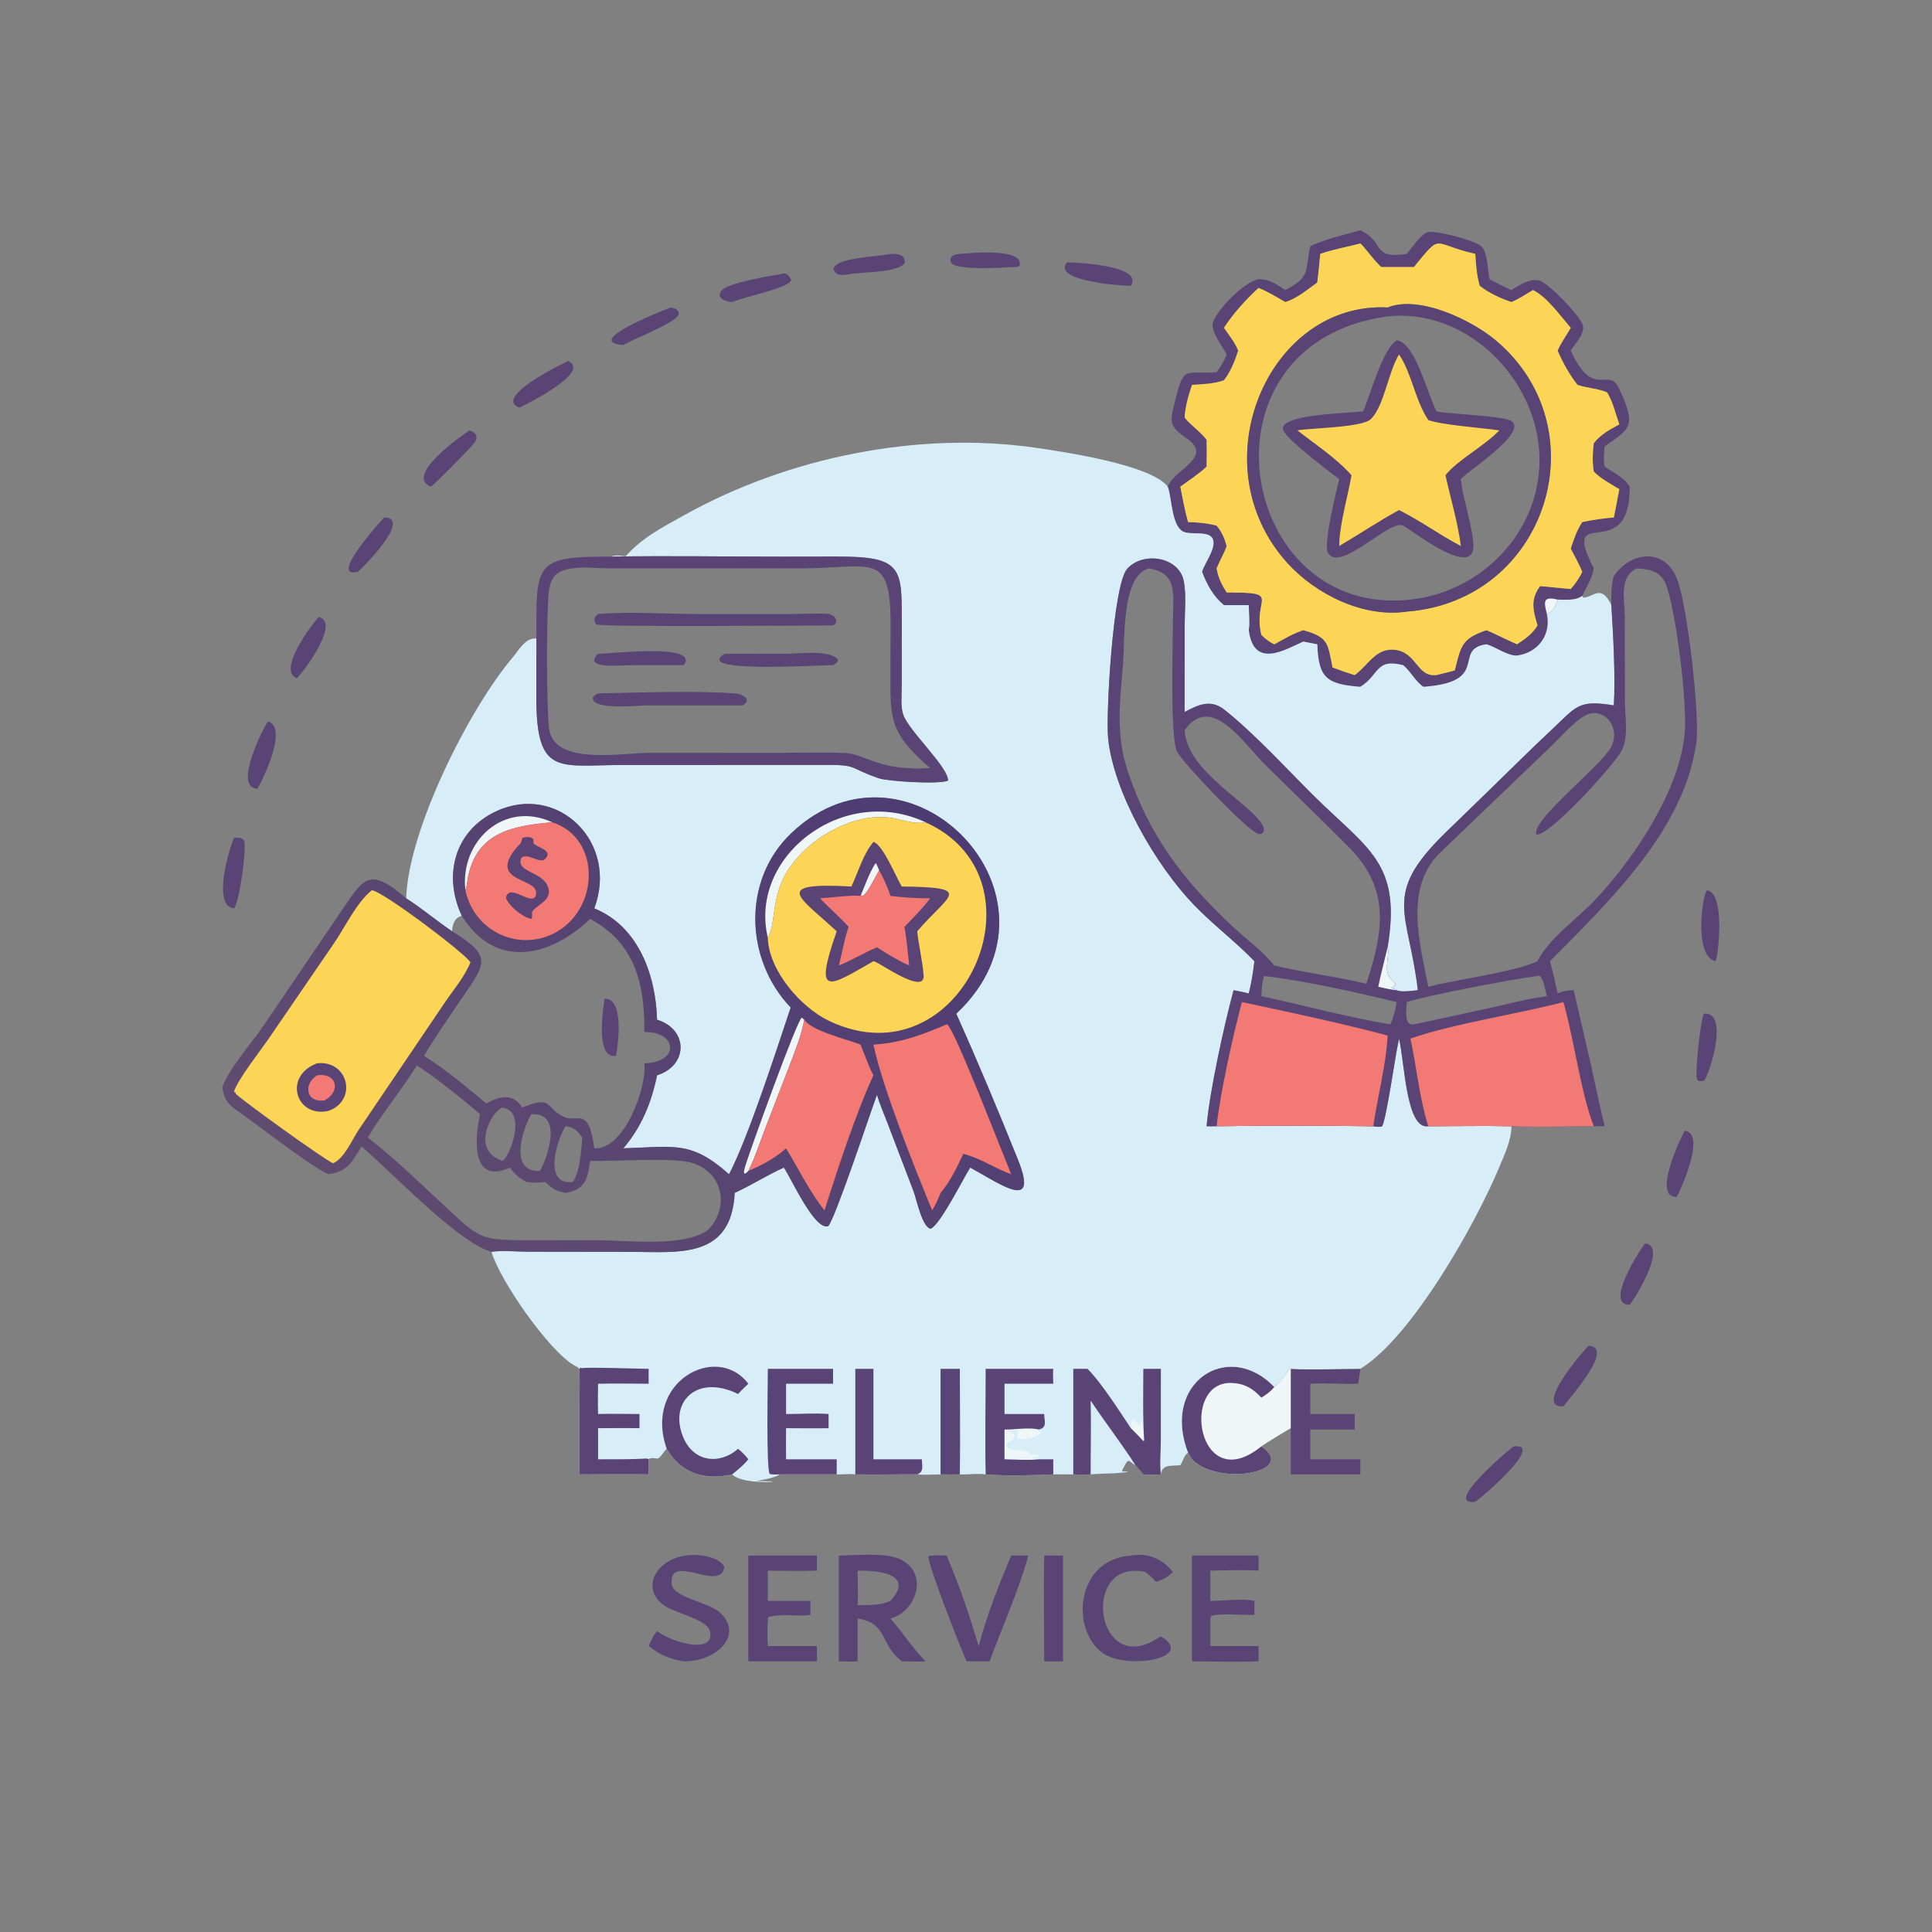 <?xml version="1.0" encoding="utf-8" ?>
<svg xmlns="http://www.w3.org/2000/svg" xmlns:xlink="http://www.w3.org/1999/xlink" width="512" height="512">
	<rect width="100%" height="100%" fill="#808080" stroke="none"/>
	<path fill="#594475" d="M84.516 163.507C90.502 165.046 79.554 179.172 78.654 179.744C73.13 177.731 83.477 164.324 84.516 163.507Z"/>
	<path fill="#594475" d="M435.982 329.517C442.017 330.173 433.169 344.316 431.889 345.775C424.994 345.914 434.765 330.947 435.982 329.517Z"/>
	<path fill="#594475" d="M254.369 67.281C256.83 67.113 271.467 65.552 270.188 70.428C269.589 70.81 269.262 70.744 268.562 70.764C266.231 70.906 252.642 71.842 251.959 69.422C251.494 67.773 253.091 67.359 254.369 67.281Z"/>
	<path fill="#594475" d="M446.486 299.646C452.083 300.325 445.742 314.63 444.363 317.181C437.888 317.448 445.165 301.929 446.486 299.646Z"/>
	<path fill="#594475" d="M71.02 191.198C76.55 192.719 69.37 207.325 68.162 209.03C61.546 208.629 70.204 192.117 71.02 191.198Z"/>
	<path fill="#594475" d="M101.818 137.127C109.373 137.211 95.983 150.622 94.859 151.506C86.784 153.613 100.924 138.101 101.818 137.127Z"/>
	<path fill="#594475" d="M451.566 268.645C458.391 267.985 452.99 284.958 451.566 286.417C450.712 286.556 449.866 286.722 449.66 285.736C449.248 283.761 450.669 270.002 451.566 268.645Z"/>
	<path fill="#594475" d="M282.793 69.532C285.471 69.566 303.18 70.344 299.685 75.745C298.039 75.81 278.498 74.568 282.793 69.532Z"/>
	<path fill="#594475" d="M235.99 67.281C237.86 67.298 239.845 67.28 239.79 69.653C237.859 72.46 228.24 71.945 224.888 72.701C223.195 72.947 221.798 73.229 220.878 71.494C221.033 68.189 232.414 68.112 235.99 67.281Z"/>
	<path fill="#594475" d="M452.414 235.92C457.348 236.688 455.331 253.905 454.587 254.726C448.817 253.297 451.122 236.848 452.414 235.92Z"/>
	<path fill="#594475" d="M177.737 81.488C178.632 81.533 180.237 82.224 179.831 83.395C179.092 85.53 168.117 89.727 165.634 91.19L165.195 91.452C153.905 90.559 176.767 81.89 177.737 81.488Z"/>
	<path fill="#594475" d="M420.975 356.664C428.064 356.93 416.144 370.269 414.312 372.712C406.217 373.212 419.832 357.768 420.975 356.664Z"/>
	<path fill="#594475" d="M150.574 95.675C156.795 98.547 139.681 107.064 137.652 108.03C130.631 105.345 148.631 96.581 150.574 95.675Z"/>
	<path fill="#594475" d="M62.057 222.016C62.791 221.99 64.451 221.934 64.725 222.865C65.329 224.912 63.63 238.226 62.057 240.728C56.017 240.28 60.913 224.244 62.057 222.016Z"/>
	<path fill="#594475" d="M124.426 114.057C126.861 114.91 126.663 116.402 125.169 118.019C123.138 120.218 116.298 127.291 114.179 128.98C107.141 126.152 121.966 115.659 124.426 114.057Z"/>
	<path fill="#594475" d="M206.685 72.701C208.142 72.064 209.284 72.896 209.674 74.291C208.788 76.371 197.272 78.648 194.027 80.038C192.546 80.003 189.486 79.047 191.253 76.954C192.908 74.995 203.859 73.126 206.685 72.701Z"/>
	<path fill="#594475" d="M401.155 383.299C409.621 382.414 392.597 396.931 390.969 397.969C382.209 399.179 399.671 384.24 401.155 383.299Z"/>
	<path fill="#594475" d="M276.725 412.242L281.71 412.242L281.71 440.27C280.052 440.31 278.384 440.272 276.725 440.27C276.729 430.936 276.535 421.572 276.725 412.242Z"/>
	<path fill="#594475" d="M299.685 412.242C304.12 411.448 308.034 413.042 310.838 416.604C309.469 417.926 308.174 418.595 306.417 419.238C305.518 418.266 304.601 417.437 303.576 416.604C286.719 412.86 289.939 442.961 305.382 434.99L307.648 433.653C317.284 439.443 298.012 442.849 291.778 437.749C283.532 431.003 285.546 413.156 299.685 412.242Z"/>
	<path fill="#594475" d="M247.044 412.242C248.317 412.136 249.574 412.197 250.848 412.242C254.192 419.894 256.935 428.227 259.368 436.225C261.507 428.019 264.703 420.057 267.979 412.242L272.489 412.242C272.139 413.727 271.694 415.156 271.217 416.604C268.559 424.58 265.19 432.385 262.254 440.27L256.161 440.27C254.952 437.776 245.407 413.53 246.074 412.374L247.044 412.242Z"/>
	<path fill="#594475" d="M181.814 412.242C184.32 411.731 190.87 412.374 191.965 415.342C190.807 422.123 177.29 411.214 177.998 419.786C178.284 423.248 187.462 424.603 190.421 427.039C197.463 432.839 190.182 440.377 181.22 440.27C177.451 439.677 174.887 438.559 171.902 436.225C172.551 434.858 173.115 433.415 174.133 432.281C178 435.219 189.52 438.638 188.16 432.325C187.485 429.195 178.974 427.454 176.283 425.639C169.335 420.951 174.11 413.125 181.814 412.242Z"/>
	<path fill="#594475" d="M315.888 412.242L333.517 412.242C333.58 413.576 333.54 414.909 333.517 416.243C329.281 415.944 324.996 416.157 320.752 416.243L320.752 424.245C324.268 424.304 329.18 423.528 332.43 424.245C332.478 425.487 332.439 426.737 332.43 427.98C330.08 428.02 322.568 427.461 320.912 428.273L320.752 428.937L320.752 436.225L333.517 436.225C333.582 437.573 333.541 438.921 333.517 440.27C327.672 440.478 321.742 440.297 315.888 440.27L315.888 412.242Z"/>
	<path fill="#594475" d="M198.312 412.242L216.499 412.242L216.499 416.243C212.171 416.371 207.812 416.26 203.481 416.243L203.481 424.245L214.771 424.245C214.741 425.488 214.767 426.736 214.771 427.98C211.119 428.438 207.385 427.585 203.726 428.489L203.481 428.937C203.378 431.387 203.346 433.774 203.481 436.225L216.499 436.225L216.499 440.27L198.312 440.27L198.312 412.242Z"/>
	<path fill="#594475" d="M342.06 362.756C348.144 363.112 354.391 362.735 360.495 362.756L359.941 366.706C355.699 366.873 351.502 366.437 347.242 366.706L347.242 374.729L359.008 374.729L359.008 378.84L347.242 378.84L347.242 386.725L360.495 386.725L360.495 390.721L342.06 390.721L342.06 378.486L342.06 362.756Z"/>
	<path fill="#594475" d="M222.294 412.242C226.913 412.232 234.878 411.25 238.944 413.406C246.024 417.161 242.947 426.979 235.99 428.937C239.211 432.632 241.838 436.758 245.275 440.27C243.42 440.38 241.546 440.3 239.688 440.27L239.027 440.242C233.216 436.119 235.397 430.079 227.268 428.937L227.268 440.27C225.615 440.39 223.95 440.307 222.294 440.27L222.294 412.242ZM227.268 416.243C227.305 419.285 227.449 422.373 227.268 425.409C230.215 425.323 233.261 425.512 235.99 424.245C242.63 416.914 232.242 416.155 227.268 416.243Z"/>
	<path fill="#EFF6F8" d="M314.845 384.971C307.667 366.558 325.385 354.777 337.7 367.553L337.717 367.514C338.776 366.89 341.031 363.851 341.866 362.572L342.06 362.756L342.06 378.486C340.937 379.109 334.793 382.862 334.274 383.299C344.201 390.028 322.908 394.053 315.888 386.725L314.845 384.971Z"/>
	<path fill="#594475" d="M314.845 384.971C307.667 366.558 325.385 354.777 337.7 367.553C336.779 368.759 335.545 369.594 334.274 370.396C332.053 367.978 329.834 366.644 326.471 366.497C312.569 365.89 317.396 397.053 334.274 383.299C344.201 390.028 322.908 394.053 315.888 386.725L314.845 384.971Z"/>
	<path fill="#594475" d="M360.495 61.046C367.152 64.034 363.203 68.768 372.816 67.281C374.017 65.884 376.79 61.651 378.628 61.473C381.176 61.225 390.611 63.621 392.491 65.216C394.356 66.799 394.176 71.665 394.762 73.985C396.661 74.969 398.558 76.055 400.539 76.859C402.645 75.612 405.384 73.641 407.97 74.361C410.415 75.041 418.378 83.406 419.374 85.895C420.323 88.266 417.339 91.078 416.269 92.93C422.326 106.233 426.273 96.812 429.136 103.063C433.738 113.109 432.061 113.499 425.249 118.287C425.122 120.065 424.871 121.905 425.249 123.666C427.591 125.308 430.398 126.43 431.889 128.98C432.025 150.411 413.175 132.517 422.355 150.63C421.985 153.249 420.39 155.544 419.315 157.927C417.476 159.23 414.955 158.924 412.786 158.901C412.416 160.298 411.488 162.342 409.945 162.721C411.128 168.249 407.577 172.929 402.208 173.702C399.877 174.038 396.293 171.413 393.936 170.74C384.733 172.037 395.305 180.746 377.209 182.017C374.972 180.488 373.909 177.969 371.852 176.273C364.411 174.424 365.632 178.862 360.495 182.017C351.554 181.317 349.414 179.684 349.096 170.74L345.389 170.029C340.681 172.092 332.265 177.433 330.933 167.007C331.26 164.964 330.954 162.46 330.933 160.367L324.362 160.367C321.529 158.057 319.815 154.882 318.55 151.506C319.29 149.123 322.235 145.462 321.477 143.033C320.658 140.404 315.522 141.947 313.478 140.836C310.547 139.242 310.551 132.268 309.582 129.312L309.47 128.98C310.982 124.461 321.769 121.246 314.547 116.216C309.659 112.811 310.022 111.91 311.41 106.257C313.781 96.6 313.923 99.281 322.414 98.632C323.539 97.147 324.429 95.686 325.078 93.927C324.079 91.968 320.687 87.651 321.433 85.486C322.659 81.927 329.468 74.855 333.517 73.985C336.414 73.96 338.286 75.333 340.613 76.859C347.502 73.244 345.722 71.934 347.242 65.285C349.939 63.747 357.207 61.91 360.495 61.046ZM360.495 64.532C357.029 65.438 353.246 66.095 349.882 67.281C349.658 69.817 349.406 72.341 349.096 74.868C346.499 76.707 343.7 79.146 340.613 80.038C338.315 78.752 335.981 77.244 333.517 76.303C330.234 79.343 326.768 83.117 324.362 86.881C325.714 88.859 327.246 90.676 328.133 92.93C327.284 95.61 326.097 98.549 324.362 100.787C321.669 101.746 318.718 101.81 315.888 102.001C314.922 104.916 314.141 107.583 313.936 110.654C315.676 112.848 318.099 114.328 319.76 116.541C319.819 118.92 319.805 121.287 319.76 123.666C317.665 125.649 315.109 127.257 312.795 128.98C313.412 132.12 313.983 135.271 314.845 138.355C317.502 138.439 319.839 138.623 322.414 139.3C323.847 141.032 324.464 142.559 325.078 144.7C324.355 146.777 323.222 148.609 322.414 150.63C322.843 153.184 323.74 154.853 325.078 157.028C340.101 156.978 331.862 158.286 334.274 168.266C335.343 169.309 336.347 170.105 337.7 170.74C340.19 169.392 342.689 167.892 345.389 167.007C352.188 168.882 351.847 170.594 353.136 176.885C355.078 177.628 357.016 178.297 359.008 178.892L359.315 178.664C362.709 176.099 364.649 171.694 369.602 172.203C375.491 172.809 375.496 179.549 380.702 178.892C382.312 178.487 383.951 178.124 385.54 177.647C387.17 170.983 387.491 169.208 393.936 167.007C396.679 168.163 399.297 169.556 402.021 170.74C404.155 169.356 406.126 167.98 407.465 165.748C406.257 161.656 405.501 158.904 408.146 155.328C410.859 155.538 413.559 155.879 416.269 156.088C417.462 154.693 418.573 153.196 419.315 151.506C418.404 149.411 417.343 147.413 416.269 145.399C417.064 142.919 417.868 140.541 419.315 138.355C422.11 137.75 424.847 137.385 427.691 137.127C428.187 134.632 428.685 132.139 429.137 129.636C426.825 128.216 424.263 126.908 422.355 124.953C421.956 122.374 422.068 120.076 422.355 117.492C424.084 115.177 426.65 113.812 429.137 112.454C428.104 109.581 427.505 106.622 425.901 103.98C423.36 102.915 420.64 102.874 418.067 102.001C415.96 99.396 414.125 96.012 412.786 92.93C413.714 90.744 415.109 88.929 416.269 86.881C413.435 83.628 410.105 78.808 406.265 76.859C404.382 77.958 402.571 79.234 400.539 80.038C397.663 79.074 394.53 77.648 392.156 75.745C391.315 72.966 391.16 70.16 390.969 67.281C379.234 64.645 382.318 61.475 374.708 70.764L366.096 70.764C364.668 69.769 361.03 64.686 360.495 64.532Z"/>
	<path fill="#EFF6F8" d="M409.945 162.721C409.217 159.724 408.671 157.869 412.786 158.901C412.416 160.298 411.488 162.342 409.945 162.721Z"/>
	<path fill="#FCD556" d="M360.495 64.532C361.03 64.686 364.668 69.769 366.096 70.764L374.708 70.764C382.318 61.475 379.234 64.645 390.969 67.281C391.16 70.16 391.315 72.966 392.156 75.745C394.53 77.648 397.663 79.074 400.539 80.038C402.571 79.234 404.382 77.958 406.265 76.859C410.105 78.808 413.435 83.628 416.269 86.881C415.109 88.929 413.714 90.744 412.786 92.93C414.125 96.012 415.96 99.396 418.067 102.001C420.64 102.874 423.36 102.915 425.901 103.98C427.505 106.622 428.104 109.581 429.137 112.454C426.65 113.812 424.084 115.177 422.355 117.492C422.068 120.076 421.956 122.374 422.355 124.953C424.263 126.908 426.825 128.216 429.137 129.636C428.685 132.139 428.187 134.632 427.691 137.127C424.847 137.385 422.11 137.75 419.315 138.355C417.868 140.541 417.064 142.919 416.269 145.399C417.343 147.413 418.404 149.411 419.315 151.506C418.573 153.196 417.462 154.693 416.269 156.088C413.559 155.879 410.859 155.538 408.146 155.328C405.501 158.904 406.257 161.656 407.465 165.748C406.126 167.98 404.155 169.356 402.021 170.74C399.297 169.556 396.679 168.163 393.936 167.007C387.491 169.208 387.17 170.983 385.54 177.647C383.951 178.124 382.312 178.487 380.702 178.892C375.496 179.549 375.491 172.809 369.602 172.203C364.649 171.694 362.709 176.099 359.315 178.664L359.008 178.892C357.016 178.297 355.078 177.628 353.136 176.885C351.847 170.594 352.188 168.882 345.389 167.007C342.689 167.892 340.19 169.392 337.7 170.74C336.347 170.105 335.343 169.309 334.274 168.266C331.862 158.286 340.101 156.978 325.078 157.028C323.74 154.853 322.843 153.184 322.414 150.63C323.222 148.609 324.355 146.777 325.078 144.7C324.464 142.559 323.847 141.032 322.414 139.3C319.839 138.623 317.502 138.439 314.845 138.355C313.983 135.271 313.412 132.12 312.795 128.98C315.109 127.257 317.665 125.649 319.76 123.666C319.805 121.287 319.819 118.92 319.76 116.541C318.099 114.328 315.676 112.848 313.936 110.654C314.141 107.583 314.922 104.916 315.888 102.001C318.718 101.81 321.669 101.746 324.362 100.787C326.097 98.549 327.284 95.61 328.133 92.93C327.246 90.676 325.714 88.859 324.362 86.881C326.768 83.117 330.234 79.343 333.517 76.303C335.981 77.244 338.315 78.752 340.613 80.038C343.7 79.146 346.499 76.707 349.096 74.868C349.406 72.341 349.658 69.817 349.882 67.281C353.246 66.095 357.029 65.438 360.495 64.532ZM367.727 81.488C336.215 79.835 317.477 123.063 341.196 149.223C348.724 157.526 361.346 163.767 372.816 162.079C409.956 159.23 424.289 113.675 396.4 90.203C390.101 84.902 376.159 78.09 367.727 81.488Z"/>
	<path fill="#594475" d="M367.727 81.488C376.159 78.09 390.101 84.902 396.4 90.203C424.289 113.675 409.956 159.23 372.816 162.079C361.346 163.767 348.724 157.526 341.196 149.223C317.477 123.063 336.215 79.835 367.727 81.488ZM367.727 83.837C315.483 91.035 327.864 164.013 373.782 158.901C394.035 156.671 409.981 138.793 407.779 118.128C405.699 98.6 387.566 81.685 367.727 83.837Z"/>
	<path fill="#594475" d="M370.136 90.187C375.125 90.762 378.373 104.807 380.702 109.032C384.186 109.759 398.65 110.191 400.6 111.621C404.742 114.661 389.484 124.491 387.414 126.69L387.152 126.972C387.367 131.515 391.414 142.94 390.255 146.164C388.287 151.635 374.698 140.915 371.852 139.3C368.332 137.477 355.395 151.682 351.974 146.658C350.511 144.509 354.238 129.865 354.912 126.972C352.163 124.874 340.656 116.307 340.031 113.835C338.995 109.735 357.596 109.49 361.215 109.032C363.247 104.593 366.298 92.595 370.136 90.187Z"/>
	<path fill="#FCD556" d="M370.758 93.927C374.228 99.154 374.986 106.03 378.507 111.317C382.02 112.637 392.88 113.38 397.337 114.057C393.216 118.345 386.132 121.969 383.065 125.949C384.443 132.16 386.315 138.394 387.152 144.7C381.533 141.774 376.439 137.999 370.758 135.172C365.364 138.107 360.203 141.576 354.912 144.7L354.949 143.625C355.066 138.941 357.291 130.965 358.168 125.949C354.175 121.429 348.575 117.764 343.82 114.057C347.651 113.373 361.051 113.339 363.363 111.011C366.801 107.551 367.939 98.504 370.758 93.927Z"/>
	<path fill="#D7EEF9" d="M165.723 147.512C170.168 142.439 175.768 139.626 181.596 136.383C208.892 121.191 243.327 114.194 274.35 118.647C281.82 119.719 305.12 123.178 309.47 128.98L309.582 129.312C310.551 132.268 310.547 139.242 313.478 140.836C315.522 141.947 320.658 140.404 321.477 143.033C322.235 145.462 319.29 149.123 318.55 151.506C319.815 154.882 321.529 158.057 324.362 160.367L330.933 160.367C330.954 162.46 331.26 164.964 330.933 167.007C332.265 177.433 340.681 172.092 345.389 170.029L349.096 170.74C349.414 179.684 351.554 181.317 360.495 182.017C365.632 178.862 364.411 174.424 371.852 176.273C373.909 177.969 374.972 180.488 377.209 182.017C395.305 180.746 384.733 172.037 393.936 170.74C396.293 171.413 399.877 174.038 402.208 173.702C407.577 172.929 411.128 168.249 409.945 162.721C411.488 162.342 412.416 160.298 412.786 158.901C414.955 158.924 417.476 159.23 419.315 157.927C420.39 155.544 421.985 153.249 422.355 150.63L422.624 151.567C424.23 152.384 425.927 152.446 427.691 152.637C432.135 146.194 441.127 145.021 444.42 153.4C447.302 160.736 450.43 189.892 449.589 196.456C446.599 219.8 426.274 239.036 410.752 254.726C411.552 257.555 412.174 260.405 412.786 263.279C414.207 262.588 415.472 262.421 417.038 262.417L421.576 281.998C422.808 287.487 423.897 292.997 425.249 298.46L422.355 298.46C415.105 298.448 407.777 298.761 400.539 298.46C400.591 302.064 398.669 306.047 397.306 309.346C391.437 323.546 374.316 354.337 360.495 362.756C354.391 362.735 348.144 363.112 342.06 362.756L341.866 362.572C341.031 363.851 338.776 366.89 337.717 367.514L337.7 367.553C325.385 354.777 307.667 366.558 314.845 384.971L315.888 386.725C314.832 387.699 314.2 388.058 312.795 388.297C310.505 388.545 307.957 387.938 307.648 390.721C306.057 390.848 304.583 390.867 302.993 390.721C302.255 389.96 301.591 389.107 300.905 388.297L300.522 388.07C300.083 387.807 299.733 387.512 299.353 387.17L298.769 387.22C298.214 388.013 297.791 388.812 297.366 389.68L297.469 389.964C297.899 389.97 298.56 389.887 298.95 390.043C295.733 390.614 292.304 390.416 289.036 390.721C287.491 390.799 285.976 390.782 284.429 390.721C282.662 390.694 280.897 390.705 279.13 390.721C273.352 390.973 266.966 391.171 261.211 390.721C258.944 390.42 256.648 390.817 254.369 390.721C252.663 390.76 250.961 390.742 249.255 390.721C247.226 390.74 245.082 390.958 243.074 390.721C237.605 390.689 232.135 390.809 226.666 390.721C225.103 390.51 223.343 390.796 221.737 390.721L206.685 390.721C205.052 391.748 202.296 392.103 200.451 392.5C201.868 392.486 203.277 392.53 204.693 392.585L204.623 392.706C201.979 392.914 195.914 392.676 194.027 390.721C186.774 392.381 180.572 390.53 176.683 383.95C175.82 384.72 175.332 385.977 174.331 386.532C173.616 386.519 172.475 386.158 171.902 386.725C171.939 388.054 171.906 389.391 171.902 390.721C165.782 390.639 159.65 390.719 153.529 390.721L153.54 373.303C153.555 369.801 153.726 366.251 153.529 362.756C153.189 362.28 152.785 362.177 152.288 361.902C145.606 358.205 132.462 339.379 130.25 331.743C121.71 329.52 104.09 310.945 95.832 303.849C93.271 307.787 92.21 310.525 87.042 311.187C82.67 309.337 69.091 298.753 64.324 295.36C61.008 293 59.613 292.361 58.907 288.168C60.515 283.377 66.687 276.396 69.699 272.015L90.721 241.049C96.523 232.458 98.022 229.795 107.632 238.06C108.25 219.683 124.48 187.672 135.736 174.395C137.379 172.457 139.248 168.865 142.163 169.229C142.079 149.222 141.558 147.415 162.063 147.512C162.775 146.959 164.93 147.348 165.834 147.421L165.723 147.512ZM209.539 267.006C205.891 277.881 198.365 301.352 193.205 311.187C183.229 302.32 178.907 303.852 165.195 304.32C170.017 298.667 172.639 292.19 174.133 284.973C182.625 282.213 182.231 272.661 174.133 270.244C173.786 258.507 169.3 245.552 157.489 240.728C164.048 223.273 147.875 207.447 131.582 214.954C120.457 220.079 117.343 231.994 122.389 242.72C120.474 243.174 119.855 245.023 119.819 246.804C115.667 244.016 111.858 240.747 107.632 238.06C98.022 229.795 96.523 232.458 90.721 241.049L69.699 272.015C66.687 276.396 60.515 283.377 58.907 288.168C59.613 292.361 61.008 293 64.324 295.36C69.091 298.753 82.67 309.337 87.042 311.187C92.21 310.525 93.271 307.787 95.832 303.849C104.09 310.945 121.71 329.52 130.25 331.743C133.081 331.318 137.189 331.719 140.17 331.723L167.206 331.758C179.637 331.769 193.815 333.807 194.705 316.13C199.148 314.078 203.279 311.44 207.727 309.415C209.877 312.619 215.81 326.011 219.458 324.961C221.228 323.295 230.628 294.935 232.408 290.101C233.144 292.713 234.317 295.247 235.261 297.792L242.088 315.67C242.885 317.732 244.345 325.131 246.586 325.621C249.014 324.86 255.271 312.306 257.116 309.415C265.354 313.931 275.382 321.268 269.76 307.305C264.541 294.343 259.154 281.381 253.414 268.645C286.225 237.876 240.823 191.017 209.626 220.876C196.629 233.317 197.436 254.335 209.539 267.006ZM427.691 152.637C426.933 155.233 427.006 157.698 427.031 160.367C427.525 168.442 428.118 179.038 427.691 186.944C418.123 185.356 417.743 187.286 411.214 193.383C405.621 198.607 400.24 203.992 394.751 209.319L382.85 220.873C366.09 237.336 373.326 241.501 375.744 262.417C374.34 262.532 371.397 263.053 370.136 262.417C369.627 262.055 369.205 261.953 368.606 261.884C371.501 260.329 368.288 260.482 367.687 257.762C367.217 255.631 368.256 252.289 367.727 251.041C371.485 228.608 362.525 225.129 348.084 210.805C340.728 203.509 332.695 194.664 324.635 188.206C320.913 185.224 317.85 186.641 313.936 188.679L313.954 165.481C313.963 161.82 314.409 157.568 313.71 153.996C312.431 147.466 302.811 146.069 298.693 150.782C294.93 155.091 293.04 189.552 293.663 195.656C295.136 210.097 306.343 229.349 316.387 239.78C321.522 245.113 327.62 249.703 332.43 254.726C332.102 257.633 331.667 260.442 330.933 263.279C329.596 262.96 328.269 262.644 326.913 262.417C324.329 272.06 320.641 288.813 319.76 298.46C320.643 298.468 321.531 298.496 322.414 298.46C336.222 298.249 350.12 298.291 363.929 298.46C364.72 298.563 365.519 298.768 366.281 298.464C367.542 295.997 369.736 279.582 370.758 275.24C372.245 281.158 372.569 299.431 378.507 298.46C385.842 298.46 393.208 298.308 400.539 298.46C407.777 298.761 415.105 298.448 422.355 298.46L425.249 298.46C423.897 292.997 422.808 287.487 421.576 281.998L417.038 262.417C415.472 262.421 414.207 262.588 412.786 263.279C412.174 260.405 411.552 257.555 410.752 254.726C426.274 239.036 446.599 219.8 449.589 196.456C450.43 189.892 447.302 160.736 444.42 153.4C441.127 145.021 432.135 146.194 427.691 152.637ZM162.063 147.512C141.558 147.415 142.079 149.222 142.163 169.229L142.132 184.556C142.11 205.812 147.942 202.764 165.063 202.726L217.703 202.709C227.853 202.636 224.321 203.324 232.909 206.255C235.319 207.077 249.116 207.939 251.233 206.859C251.37 203.348 240.941 193.804 239.383 189.457C238.626 187.346 238.962 184.302 238.963 182.052L238.984 166.165C239.005 150.489 239.55 147.43 221.495 147.496L207.259 147.521C192.207 147.523 177.108 147.248 162.063 147.512ZM422.355 150.63C421.985 153.249 420.39 155.544 419.315 157.927L419.597 158.395C422.404 158.255 424.331 154.683 427.031 160.367C427.006 157.698 426.933 155.233 427.691 152.637C425.927 152.446 424.23 152.384 422.624 151.567L422.355 150.63ZM312.795 388.297C314.2 388.058 314.832 387.699 315.888 386.725L314.845 384.971C313.697 385.734 313.567 387.17 312.795 388.297Z"/>
	<path fill="#EFF6F8" d="M299.685 378.486C300.221 371.876 301.638 381.051 302.599 376.036C302.737 377.813 303.237 380.165 302.993 381.9C301.942 380.717 300.798 379.61 299.685 378.486Z"/>
	<path fill="#EFF6F8" d="M266.203 378.84C268.836 378.885 272.901 378.178 275.277 378.84L275.022 379.185L275.942 379.557C274.792 381.089 271.397 381.728 269.682 381.223C269.395 380.387 269.99 379.75 269.596 379.038C268.556 379.018 267.564 379.016 266.53 379.14C271.691 380.313 266.928 381.919 266.536 382.943C268.011 385.332 270.867 383.608 272.757 384.874L272.883 385.425C273.706 385.432 274.524 385.386 275.317 385.631L275.397 385.917C273.892 386.744 270.721 385.843 268.885 386.28C270.396 386.537 274.302 386.141 275.277 386.725C272.342 387.042 269.158 386.778 266.203 386.725L266.203 378.84Z"/>
	<path fill="#594475" d="M249.255 362.756L254.369 362.756C254.377 372.073 254.504 381.406 254.369 390.721C252.663 390.76 250.961 390.742 249.255 390.721L249.255 362.756Z"/>
	<path fill="#594475" d="M226.666 362.756L231.468 362.756L231.468 386.725L244.294 386.725C244.345 388.487 244.923 390.034 243.074 390.721C237.605 390.689 232.135 390.809 226.666 390.721L226.666 362.756Z"/>
	<path fill="#594475" d="M176.683 383.95C170.448 366.068 190.001 355.71 198.312 366.706C197.403 367.599 196.448 368.474 195.608 369.433C184.681 364.009 177.124 371.578 181.091 380.958C183.858 387.499 190.716 388.244 195.608 383.95C196.65 384.821 197.484 385.637 198.312 386.725C197.042 388.29 195.601 389.476 194.027 390.721C186.774 392.381 180.572 390.53 176.683 383.95Z"/>
	<path fill="#594475" d="M261.211 362.756L279.13 362.756C278.999 364.074 279.079 365.385 279.13 366.706L266.203 366.706L266.203 374.729L276.725 374.729C276.76 376.715 277.596 378.307 275.277 378.84C272.901 378.178 268.836 378.885 266.203 378.84L266.203 386.725C269.158 386.778 272.342 387.042 275.277 386.725L279.13 386.725L279.13 390.721C273.352 390.973 266.966 391.171 261.211 390.721C261.019 381.415 261.208 372.067 261.211 362.756Z"/>
	<path fill="#594475" d="M203.481 362.756L220.771 362.756L220.771 366.706L208.313 366.706L208.313 374.729C212.053 374.763 215.859 374.428 219.583 374.729L219.583 378.486C215.831 378.553 212.066 378.487 208.313 378.486C208.272 381.23 208.311 383.98 208.313 386.725L221.737 386.725L221.737 390.721L206.685 390.721C205.75 390.767 204.903 390.819 203.983 390.624C203.006 389.234 203.502 366.142 203.481 362.756Z"/>
	<path fill="#594475" d="M153.529 362.756L153.898 362.442L154.287 362.592C155.269 362.244 169.973 362.76 171.902 362.756C171.9 364.071 171.879 365.391 171.902 366.706C167.439 366.694 162.957 366.595 158.496 366.706C158.459 369.382 158.42 372.053 158.496 374.729C162.152 374.615 165.813 374.731 169.47 374.729L169.47 378.486C165.812 378.425 162.154 378.465 158.496 378.486L158.496 386.725C162.623 386.723 166.758 386.771 170.881 386.555L171 386.353L171.044 386.547L171.859 386.601L171.902 386.725C171.939 388.054 171.906 389.391 171.902 390.721C165.782 390.639 159.65 390.719 153.529 390.721L153.54 373.303C153.555 369.801 153.726 366.251 153.529 362.756Z"/>
	<path fill="#594475" d="M284.429 362.756C285.683 362.733 286.941 362.755 288.195 362.756C291.819 366.326 296.707 374.039 299.685 378.486C300.798 379.61 301.942 380.717 302.993 381.9L303.225 381.762C302.813 375.448 302.981 369.081 302.993 362.756L307.648 362.756L307.629 382.148C307.624 384.912 307.294 388.002 307.648 390.721C306.057 390.848 304.583 390.867 302.993 390.721C302.255 389.96 301.591 389.107 300.905 388.297L300.522 388.07C300.083 387.807 299.733 387.512 299.353 387.17L298.769 387.22C298.214 388.013 297.791 388.812 297.366 389.68L297.469 389.964C297.899 389.97 298.56 389.887 298.95 390.043C295.733 390.614 292.304 390.416 289.036 390.721C287.491 390.799 285.976 390.782 284.429 390.721L284.429 362.756Z"/>
	<path fill="#D7EEF9" d="M289.036 371.159C292.854 376.973 297.167 382.423 300.905 388.297L300.522 388.07C300.083 387.807 299.733 387.512 299.353 387.17L298.769 387.22C298.214 388.013 297.791 388.812 297.366 389.68L297.469 389.964C297.899 389.97 298.56 389.887 298.95 390.043C295.733 390.614 292.304 390.416 289.036 390.721C289.021 384.205 289.197 377.672 289.036 371.159Z"/>
	<path fill="#594475" d="M162.063 147.512C177.108 147.248 192.207 147.523 207.259 147.521L221.495 147.496C239.55 147.43 239.005 150.489 238.984 166.165L238.963 182.052C238.962 184.302 238.626 187.346 239.383 189.457C240.941 193.804 251.37 203.348 251.233 206.859C249.116 207.939 235.319 207.077 232.909 206.255C224.321 203.324 227.853 202.636 217.703 202.709L165.063 202.726C147.942 202.764 142.11 205.812 142.132 184.556L142.163 169.229C142.079 149.222 141.558 147.415 162.063 147.512ZM151.791 150.63C147.566 151.128 145.877 152.795 145.428 157C144.789 162.976 144.819 186.848 145.494 192.903C146.62 203.01 164.361 199.518 172.425 199.515L206.161 199.505C212.017 199.504 217.926 199.337 223.777 199.531C228.417 199.684 231.973 203.234 240.952 203.561C242.781 203.772 244.653 203.629 246.489 203.561L246.134 203.25C236.283 194.546 235.883 191.12 235.978 179.525L236.009 165.098C235.999 145.863 230.754 150.601 212.518 150.621L161.239 150.622C158.132 150.605 154.873 150.159 151.791 150.63Z"/>
	<path fill="#594475" d="M158.496 173.251C162.294 173.255 185.47 170.403 181.22 176.273L166.564 176.286C164.919 176.289 154.188 177.448 158.496 173.251Z"/>
	<path fill="#594475" d="M192.113 173.251L208.868 173.23C211.873 173.233 219.972 172.137 222.098 174.809L221.963 175.384C221.593 175.774 221.235 176.004 220.771 176.273C215.903 176.271 183.448 178.431 192.113 173.251Z"/>
	<path fill="#594475" d="M158.496 183.752C169.236 183.589 184.518 182.932 195.059 183.799C197.104 183.968 199.334 185.686 196.733 186.944L171.247 186.937C169.482 186.937 156.459 188.345 157.104 184.791C157.554 184.293 157.892 184.043 158.496 183.752Z"/>
	<path fill="#594475" d="M158.496 162.721C166.222 162.02 177.189 162.721 185.229 162.725L208.81 162.726C212.283 162.724 215.876 162.492 219.333 162.673C221.015 162.762 222.658 164.729 220.771 165.748C214.088 165.749 159.538 166.224 158.008 165.468C157.233 164.334 157.449 163.539 158.496 162.721Z"/>
	<path fill="#594475" d="M427.691 152.637C432.135 146.194 441.127 145.021 444.42 153.4C447.302 160.736 450.43 189.892 449.589 196.456C446.599 219.8 426.274 239.036 410.752 254.726C411.552 257.555 412.174 260.405 412.786 263.279C414.207 262.588 415.472 262.421 417.038 262.417L421.576 281.998C422.808 287.487 423.897 292.997 425.249 298.46L422.355 298.46C415.105 298.448 407.777 298.761 400.539 298.46C393.208 298.308 385.842 298.46 378.507 298.46C372.569 299.431 372.245 281.158 370.758 275.24C369.736 279.582 367.542 295.997 366.281 298.464C365.519 298.768 364.72 298.563 363.929 298.46C350.12 298.291 336.222 298.249 322.414 298.46C321.531 298.496 320.643 298.468 319.76 298.46C320.641 288.813 324.329 272.06 326.913 262.417C328.269 262.644 329.596 262.96 330.933 263.279C331.667 260.442 332.102 257.633 332.43 254.726C327.62 249.703 321.522 245.113 316.387 239.78C306.343 229.349 295.136 210.097 293.663 195.656C293.04 189.552 294.93 155.091 298.693 150.782C302.811 146.069 312.431 147.466 313.71 153.996C314.409 157.568 313.963 161.82 313.954 165.481L313.936 188.679C317.85 186.641 320.913 185.224 324.635 188.206C332.695 194.664 340.728 203.509 348.084 210.805C362.525 225.129 371.485 228.608 367.727 251.041C368.256 252.289 367.217 255.631 367.687 257.762C368.288 260.482 371.501 260.329 368.606 261.884C369.205 261.953 369.627 262.055 370.136 262.417C371.397 263.053 374.34 262.532 375.744 262.417C373.326 241.501 366.09 237.336 382.85 220.873L394.751 209.319C400.24 203.992 405.621 198.607 411.214 193.383C417.743 187.286 418.123 185.356 427.691 186.944C428.118 179.038 427.525 168.442 427.031 160.367C427.006 157.698 426.933 155.233 427.691 152.637ZM433.83 150.63C428.915 152.789 430.573 159.156 430.59 163.356L430.618 185.878C430.62 190.084 431.672 194.853 429.804 198.833C428.189 202.271 410.432 221.838 407.168 221.15C405.628 217.485 423.973 203.294 426.845 198.167C429.819 192.859 425.027 187.122 420.247 189.541C417.251 191.057 413.089 195.817 410.558 198.254L381.369 226.23C372.114 235.65 376.309 250.132 378.507 261.494C385.586 259.653 401.669 257.559 407.465 254.726C410.281 248.85 418.139 243.344 422.679 238.527C433.163 227.403 445.037 209.53 446.45 194.5C447.183 186.698 444.352 163.46 441.74 155.556C440.432 151.599 437.683 150.863 433.83 150.63ZM304.414 150.63C297.201 152.691 298.132 169.441 297.627 175.709C296.815 185.795 295.597 194.531 298.853 204.328C304.595 221.603 313.539 233.14 326.392 245.296C330.062 248.767 334.583 251.935 337.7 255.867C345.757 257.779 354.045 258.778 362.078 260.706C367.048 245.929 368.19 234.861 356.865 223.924C349.825 216.843 342.635 209.916 335.524 202.908C329.476 196.948 321.019 183.506 313.936 193.517C314.552 204.694 331.777 212.964 334.718 218.913C335.241 219.97 334.835 221.271 333.495 221.002C330.851 220.472 313.374 202.092 311.931 199.197C310.027 195.381 310.849 170.245 310.856 163.929C310.863 157.653 312.228 151.841 304.414 150.63ZM407.465 258.652C401.803 259.305 378.201 263.777 372.816 265.557C372.771 267.34 371.884 271.896 374.708 271.484L395.158 267.052C400.092 265.954 404.928 264.659 409.945 263.981C409.579 262.624 409.056 259.407 407.981 258.564L407.465 258.652ZM334.923 258.652C334.482 260.426 334.356 262.16 334.274 263.981C345.629 266.481 357.038 269.531 368.488 271.484C369.255 269.533 369.839 267.633 370.136 265.557C359.921 263.096 345.434 259.808 334.923 258.652Z"/>
	<path fill="#EFF6F8" d="M367.727 251.041C368.256 252.289 367.217 255.631 367.687 257.762C368.288 260.482 371.501 260.329 368.606 261.884C369.205 261.953 369.627 262.055 370.136 262.417C368.478 262.268 366.876 261.866 365.257 261.494C365.965 257.999 366.912 254.515 367.727 251.041Z"/>
	<path fill="#F37975" d="M329.114 265.557C341.549 268.206 355.634 271.199 367.727 274.423C367.376 282.039 365.038 290.76 363.929 298.46C350.12 298.291 336.222 298.249 322.414 298.46C323.462 289.056 326.717 274.667 329.114 265.557Z"/>
	<path fill="#F37975" d="M373.782 275.24C384.991 271.291 401.972 268.803 414.312 265.557C417.156 275.503 418.905 289.457 422.355 298.46C415.105 298.448 407.777 298.761 400.539 298.46C393.208 298.308 385.842 298.46 378.507 298.46C376.13 290.927 375.456 282.946 373.782 275.24Z"/>
	<defs>
		<linearGradient id="gradient_0" gradientUnits="userSpaceOnUse" x1="244.739" y1="211.675" x2="114.859" y2="344.635">
			<stop offset="0" stop-color="#4D3B74"/>
			<stop offset="1" stop-color="#604C70"/>
		</linearGradient>
	</defs>
	<path fill="url(#gradient_0)" d="M209.539 267.006C197.436 254.335 196.629 233.317 209.626 220.876C240.823 191.017 286.225 237.876 253.414 268.645C259.154 281.381 264.541 294.343 269.76 307.305C275.382 321.268 265.354 313.931 257.116 309.415C255.271 312.306 249.014 324.86 246.586 325.621C244.345 325.131 242.885 317.732 242.088 315.67L235.261 297.792C234.317 295.247 233.144 292.713 232.408 290.101C230.628 294.935 221.228 323.295 219.458 324.961C215.81 326.011 209.877 312.619 207.727 309.415C203.279 311.44 199.148 314.078 194.705 316.13C193.815 333.807 179.637 331.769 167.206 331.758L140.17 331.723C137.189 331.719 133.081 331.318 130.25 331.743C121.71 329.52 104.09 310.945 95.832 303.849C93.271 307.787 92.21 310.525 87.042 311.187C82.67 309.337 69.091 298.753 64.324 295.36C61.008 293 59.613 292.361 58.907 288.168C60.515 283.377 66.687 276.396 69.699 272.015L90.721 241.049C96.523 232.458 98.022 229.795 107.632 238.06C111.858 240.747 115.667 244.016 119.819 246.804C119.855 245.023 120.474 243.174 122.389 242.72C117.343 231.994 120.457 220.079 131.582 214.954C147.875 207.447 164.048 223.273 157.489 240.728C169.3 245.552 173.786 258.507 174.133 270.244C182.231 272.661 182.625 282.213 174.133 284.973C172.639 292.19 170.017 298.667 165.195 304.32C178.907 303.852 183.229 302.32 193.205 311.187C198.365 301.352 205.891 277.881 209.539 267.006ZM119.819 246.804C130.462 253.384 128.835 255.176 122.519 264.385C119.072 269.409 115.463 274.572 112.372 279.82C118.105 283.391 123.671 288.109 128.879 292.416C132.515 290.437 135.849 289.62 138.426 293.51C146.645 290.127 144.318 293.581 149.455 295.99C153.014 297.659 156.042 292.938 157.489 304.32C165.521 304.841 171.542 287.853 170.751 281.788C180.382 281.525 179.36 273.27 170.751 273.507C170.871 261.025 168.442 249.964 156.384 243.518C145.998 253.541 131.351 257.135 122.389 242.72C120.474 243.174 119.855 245.023 119.819 246.804ZM110.446 282.352C106.464 288.932 101.34 294.832 97.479 301.469C104.209 306.67 110.39 312.674 116.622 318.455C127.778 328.803 126.548 328.656 142.386 328.669L158.367 328.672C166.372 328.67 180.956 330.616 187.533 326.018C193.606 319.946 191.551 310.173 182.787 308.019C177.59 306.742 162.516 307.807 156.384 307.643C155.764 312.532 155.01 315.253 149.877 316.13C147.473 315.662 146.262 314.999 144.525 313.235C142.833 313.512 141.25 313.451 139.555 313.235C137.642 312.241 136.372 311.226 135.149 309.415C124.793 314.145 125.787 301.672 127.219 295.288C122.767 291.403 115.37 285.491 110.446 282.352ZM140.839 295.288C138.919 298.068 134.394 310.701 143.028 310.311C144.005 309.258 150.192 294.779 140.839 295.288ZM149.877 298.46C147.543 302.103 143.815 314.191 151.791 313.235C153.765 310.411 154.006 304.877 154.303 301.469C153.012 299.706 152.109 298.665 149.877 298.46ZM133.204 293.51C130.426 294.153 124.455 304.933 133.204 307.643C135.184 306.349 139.685 294.566 133.204 293.51Z"/>
	<path fill="#EFF6F8" d="M123.336 235.92C121.83 222.943 133.55 212.031 146.332 217.913L146.105 217.935C135.945 218.864 125.973 220.518 123.899 233.199C123.756 234.078 123.697 235.107 123.336 235.92Z"/>
	<path fill="#EFF6F8" d="M198.312 310.311C196.821 311.925 197.081 310.393 197.467 309.14C198.889 304.519 211.285 270.119 212.495 269.7L213.142 270.244C212.424 274.402 210.612 278.718 209.128 282.66L202.962 298.63C201.43 302.518 200.19 306.573 198.312 310.311Z"/>
	<path fill="#EFF6F8" d="M203.481 248.486C198.356 227.151 223.22 207.604 245.275 217.913C242.089 218.569 238.876 217.059 235.74 216.672C226.333 215.513 215.659 221.519 210.074 228.797C203.906 236.835 205.981 244.148 203.481 248.486Z"/>
	<path fill="#F37975" d="M146.332 217.913C159.535 222.111 158.895 241.431 146.604 247.446C136.895 252.197 125.537 246.471 123.336 235.92C123.697 235.107 123.756 234.078 123.899 233.199C125.973 220.518 135.945 218.864 146.105 217.935L146.332 217.913Z"/>
	<path fill="#594475" d="M138.426 222.016C139.565 221.842 140.418 221.547 141.359 222.381L141.389 223.543C142.348 224.581 147.307 225.508 144.014 227.973C142.018 228.31 139.912 226.123 138.17 227.295C136.516 231.251 143.893 230.831 145.275 235.183C146.377 238.651 142.366 239.661 141.071 241.555C140.824 241.917 141.234 242.713 140.839 243.518C138.512 243.149 134.761 240.006 134.068 237.908C134.951 233.662 141.403 240.762 142.055 237.015C142.845 232.466 129.524 234.01 136.508 225.09C137.585 223.714 138.143 223.812 138.426 222.016Z"/>
	<path fill="#F37975" d="M213.142 270.244C214.995 273.206 224.672 275.48 228.053 276.828C229.191 279.536 230.094 282.377 231.468 284.973C227.01 294.477 221.652 310.714 218.51 320.773C214.499 315.736 211.657 309.806 208.313 304.32C205.356 306.973 201.957 308.767 198.312 310.311C200.19 306.573 201.43 302.518 202.962 298.63L209.128 282.66C210.612 278.718 212.424 274.402 213.142 270.244Z"/>
	<path fill="#F37975" d="M250.848 271.484L251.032 271.46C253.041 272.913 265.648 305.576 267.979 311.187C263.61 309.636 259.831 306.924 255.284 305.783C253.574 309.405 251.857 313.059 249.255 316.13C248.608 317.754 247.953 319.276 247.044 320.773C242.401 309.504 233.936 288.442 231.468 276.828C238.647 276.416 244.304 274.255 250.848 271.484Z"/>
	<path fill="#FCD556" d="M98.542 235.92C101.372 236.148 122.945 252.382 124.676 255.015C123.06 258.987 120.201 262.238 117.828 265.758L95.034 299.44C93.324 302.005 91.219 307.039 88.266 308.281C86.122 307.423 64.533 291.874 62.481 289.88L62.402 289.502L62.188 289.393L62.264 289.66L62.023 289.261C62.937 286.19 69.045 278.396 71.099 275.408L88.527 249.954C91.482 245.635 94.487 239.19 98.542 235.92Z"/>
	<path fill="#594475" d="M84.025 281.788C92.34 280.86 94.828 291.662 87.042 294.397C78.397 296.328 74.963 285.149 84.025 281.788Z"/>
	<path fill="#F37975" d="M84.025 284.973C89.484 284.221 90.282 289.39 86.011 291.61C81.025 292.369 80.355 287.208 84.025 284.973Z"/>
	<path fill="#594475" d="M160.221 264.666C165.388 264.479 163.889 276.412 163.247 279.82C157.913 280.745 159.668 268.189 160.221 264.666Z"/>
	<path fill="#FCD556" d="M203.481 248.486C205.981 244.148 203.906 236.835 210.074 228.797C215.659 221.519 226.333 215.513 235.74 216.672C238.876 217.059 242.089 218.569 245.275 217.913C278.923 233.063 254.79 287.329 219.669 270.528C212.28 266.994 203.704 257.229 203.481 248.486Z"/>
	<path fill="#594475" d="M231.468 223.128C233.955 223.764 237.433 232.374 238.966 234.928C258.373 235.173 251.537 236.91 243.074 246.804C243.474 250.681 244.468 254.56 244.764 258.406C245.181 263.813 233.566 255.414 231.799 254.832L231.468 254.726C219.722 261.461 215.441 264.731 221.737 246.804C212.004 237.784 204.109 233.758 225.633 234.928C227.382 231.233 228.789 226.232 231.468 223.128Z"/>
	<path fill="#EFF6F8" d="M228.053 237.424C229.23 234.619 230.339 231.447 231.949 228.865L232.222 228.84L232.974 230.624C232.132 232.11 229.9 236.717 228.713 237.379L228.053 237.424Z"/>
	<path fill="#F37975" d="M232.974 230.624C234.205 232.796 235.209 235.052 235.99 237.424C239.49 237.845 242.963 238.092 246.489 238.06C244.474 240.794 242.034 243.187 239.688 245.634C240.301 249 240.575 252.464 240.952 255.867C237.934 254.533 235.168 252.833 232.408 251.041C228.962 252.505 225.764 254.472 222.294 255.867C223.189 252.514 223.744 248.884 224.888 245.634C222.544 242.94 219.738 240.708 217.342 238.06C219.941 237.911 225.831 237.135 228.053 237.424L228.713 237.379C229.9 236.717 232.132 232.11 232.974 230.624Z"/>
</svg>
